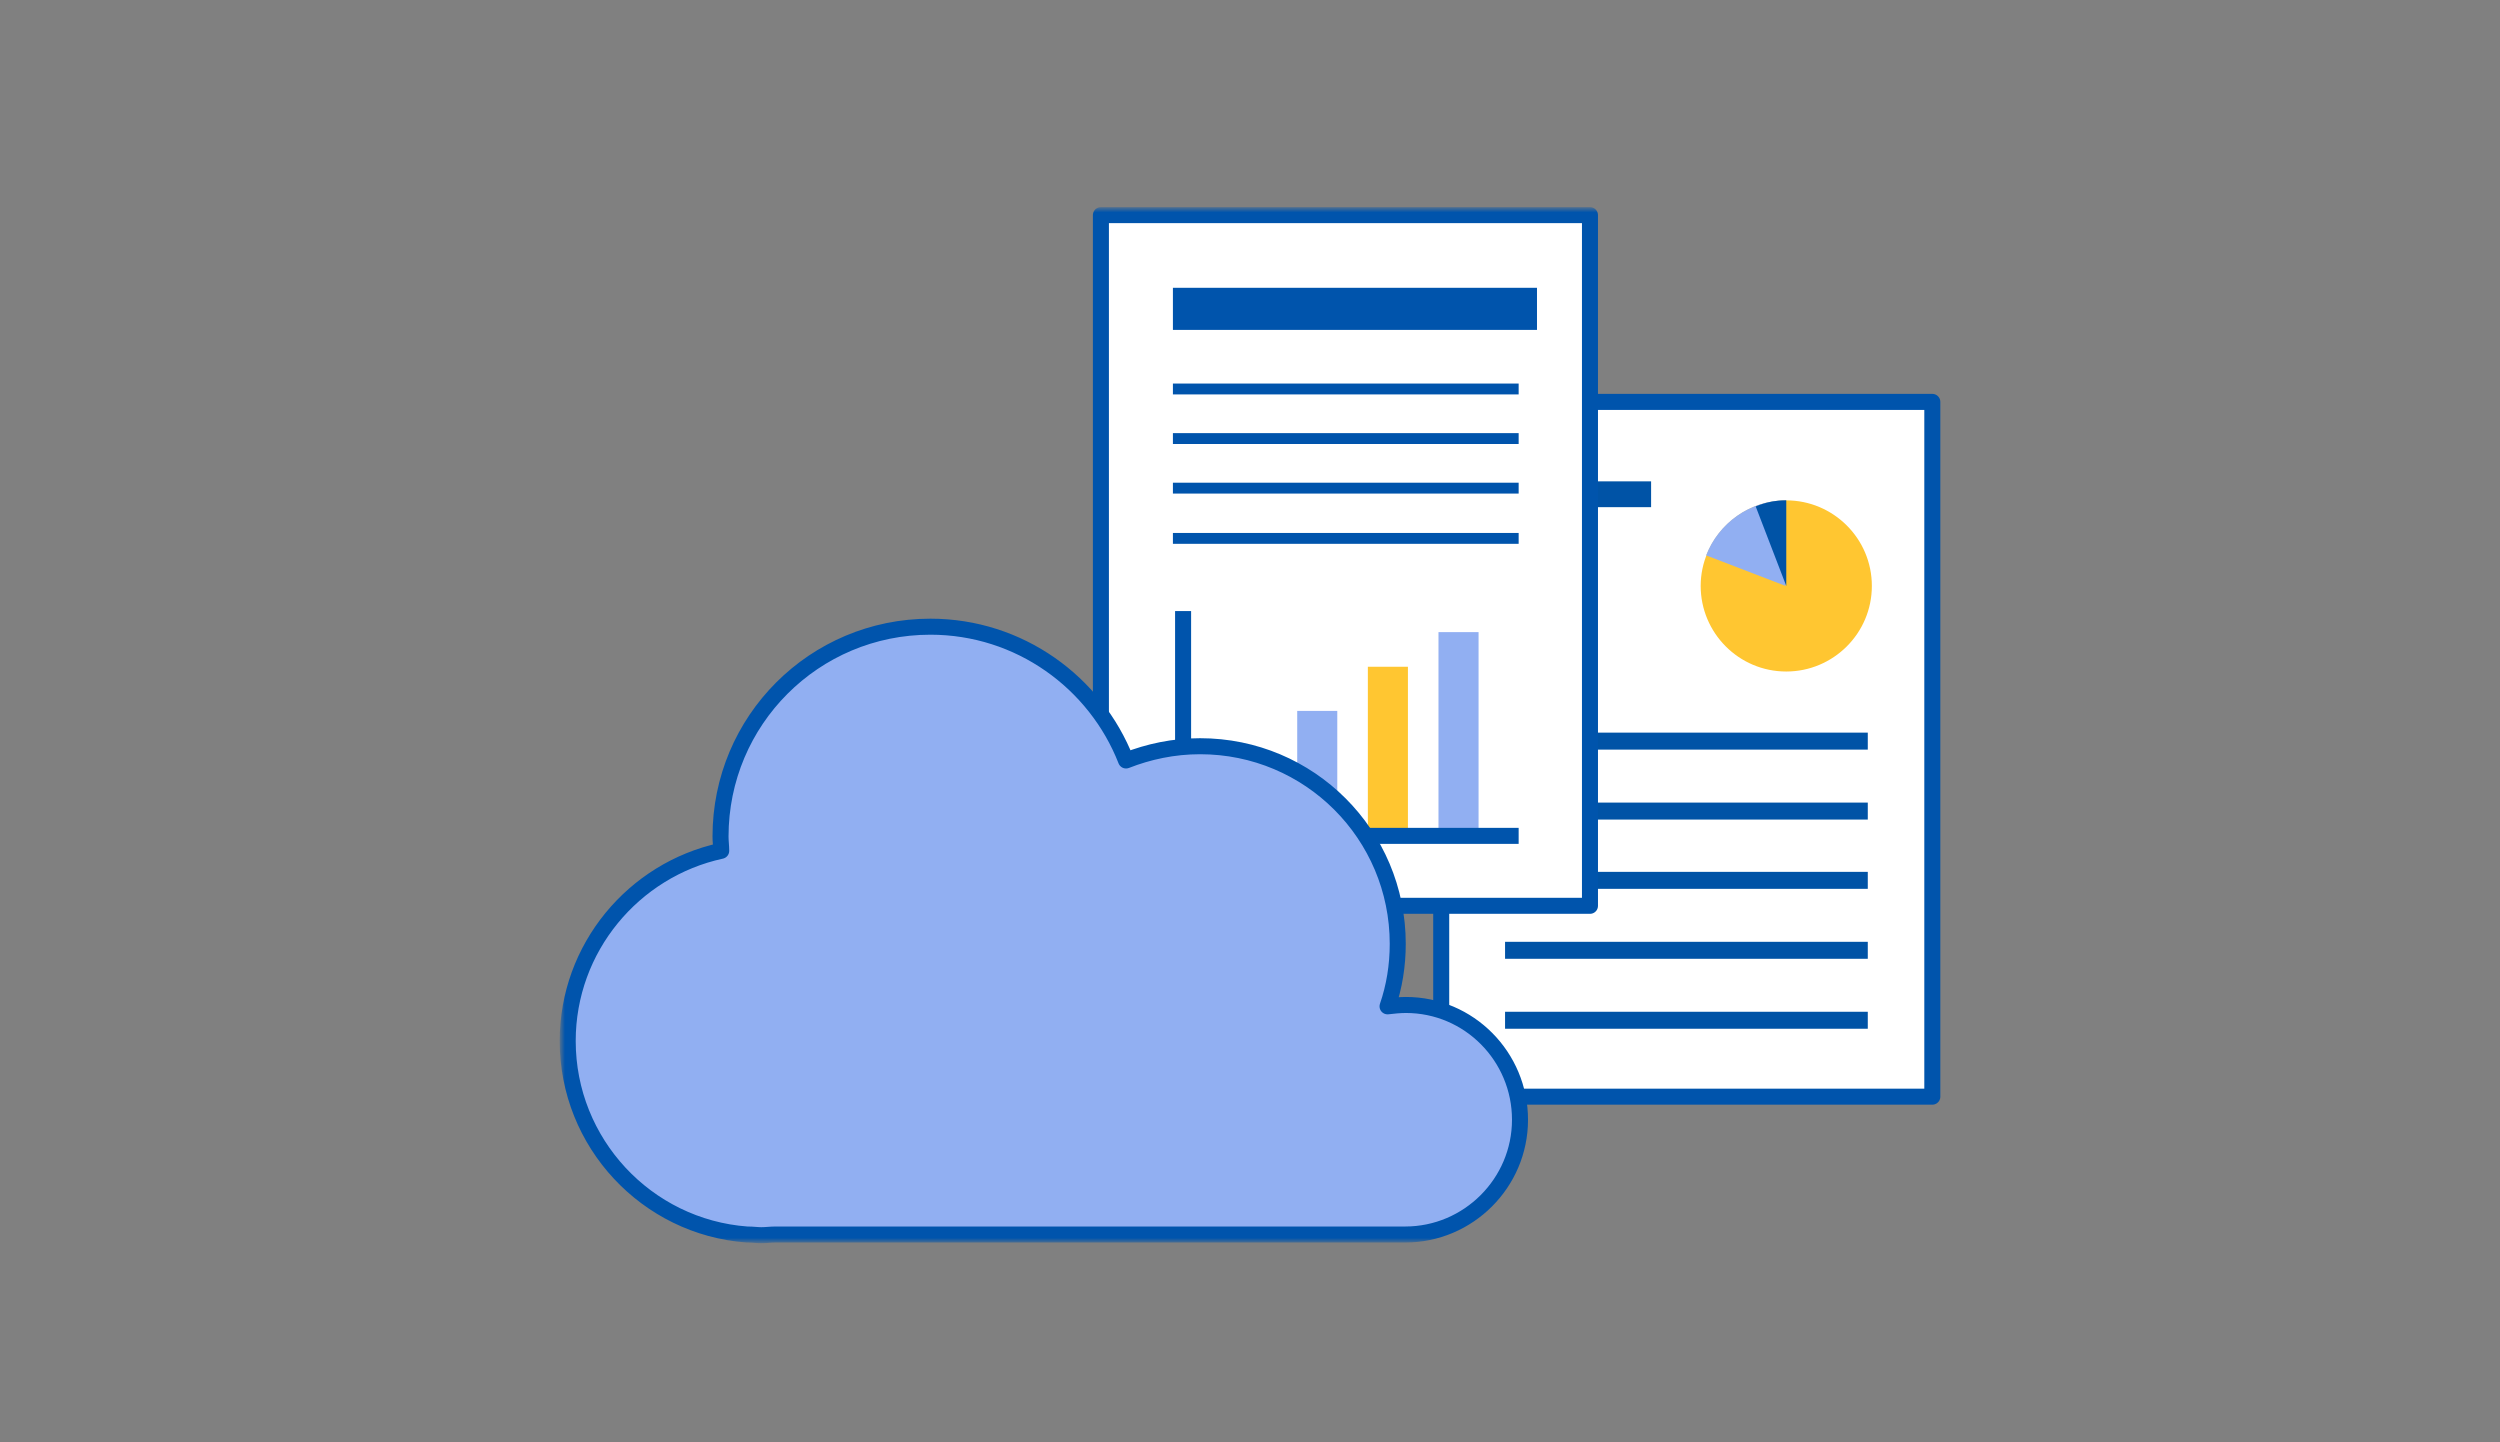 <svg fill="none" height="180" viewBox="0 0 312 180" width="312" xmlns="http://www.w3.org/2000/svg" xmlns:xlink="http://www.w3.org/1999/xlink"><rect x="0" y="0" width="312" height="180" fill="#808080" stroke="none"/><mask id="a" height="130" maskUnits="userSpaceOnUse" width="172" x="70" y="26"><path clip-rule="evenodd" d="m70 155h172v-129h-172z" fill="#fff" fill-rule="evenodd"/></mask><path clip-rule="evenodd" d="m179.863 136.863h61.29v-86.707h-61.29z" fill="#fff" fill-rule="evenodd"/><path d="m179.863 136.863h61.29v-86.707h-61.29z" stroke="#0054ac" stroke-linecap="round" stroke-linejoin="round" stroke-width="2"/><g clip-rule="evenodd" fill-rule="evenodd"><path d="m188.679 63.294h17.378v-3.221h-17.378v3.22zm-.848 30.258h45.268v-2.12h-45.268zm0 8.73h45.268v-2.119h-45.268zm0 8.645h45.268v-2.119h-45.268zm0 8.73h45.268v-2.119h-45.268zm0 8.73h45.268v-2.119h-45.268z" fill="#0053a6"/><path d="m212.245 73.125c0 5.848 4.747 10.68 10.681 10.68 5.849 0 10.681-4.747 10.681-10.68s-4.832-10.68-10.681-10.68-10.681 4.832-10.681 10.68z" fill="#ffc631"/><path d="m212.924 69.311c1.526-3.984 5.425-6.865 9.918-6.865v10.68z" fill="#91aff2"/><path d="m222.927 62.446v10.68l-3.815-9.917a9.586 9.586 0 0 1 3.815-.763z" fill="#0053a6"/></g><g mask="url(#a)"><path clip-rule="evenodd" d="m137.393 113.046h61.035v-86.198h-61.035z" fill="#fff" fill-rule="evenodd"/><path d="m137.393 113.046h61.035v-86.198h-61.035z" stroke="#0054ac" stroke-linecap="round" stroke-linejoin="round" stroke-width="2"/><g clip-rule="evenodd" fill-rule="evenodd"><path d="m146.379 41.172h45.437v-5.255h-45.437zm0 14.239h43.148v-1.356h-43.148zm0 6.187h43.148v-1.356h-43.148zm0-12.374h43.148v-1.356h-43.148zm0 18.646h43.148v-1.356h-43.148z" fill="#0054ac"/><path d="m153.16 104.231h5.002v-10.001h-5.002z" fill="#ffc631"/><path d="m161.892 104.231h5.001v-15.51h-5.001z" fill="#91aff2"/><path d="m170.708 104.231h5.001v-21.02h-5.001z" fill="#ffc631"/><path d="m179.523 104.231h5.002v-25.342h-5.002z" fill="#91aff2"/></g><path d="m147.65 76.261v28.055h41.877" stroke="#0054ac" stroke-width="2"/><path clip-rule="evenodd" d="m175.455 125.421c-.763 0-1.526.084-2.289.169.848-2.458 1.272-5.085 1.272-7.798 0-13.645-11.021-24.664-24.669-24.664-3.306 0-6.442.678-9.24 1.78-3.814-9.747-13.309-16.697-24.414-16.697-14.496 0-26.194 11.696-26.194 26.19 0 .593.085 1.186.085 1.78-10.936 2.373-19.158 12.12-19.158 23.732 0 12.713 9.833 23.223 22.38 24.155h.084c.593 0 1.187.085 1.695.085.594 0 1.187-.085 1.78-.085h78.583c7.884 0 14.326-6.441 14.326-14.324 0-7.882-6.357-14.323-14.241-14.323z" fill="#91aff2" fill-rule="evenodd"/><path d="m175.455 125.421c-.763 0-1.526.084-2.289.169.848-2.458 1.272-5.085 1.272-7.798 0-13.645-11.021-24.664-24.669-24.664-3.306 0-6.442.678-9.24 1.78-3.814-9.747-13.309-16.697-24.414-16.697-14.496 0-26.194 11.696-26.194 26.19 0 .593.085 1.186.085 1.78-10.936 2.373-19.158 12.12-19.158 23.732 0 12.713 9.833 23.223 22.38 24.155h.084c.593 0 1.187.085 1.695.085.594 0 1.187-.085 1.78-.085h78.583c7.884 0 14.326-6.441 14.326-14.324 0-7.882-6.357-14.323-14.241-14.323z" stroke="#0054ac" stroke-linecap="round" stroke-linejoin="round" stroke-width="2"/></g></svg>